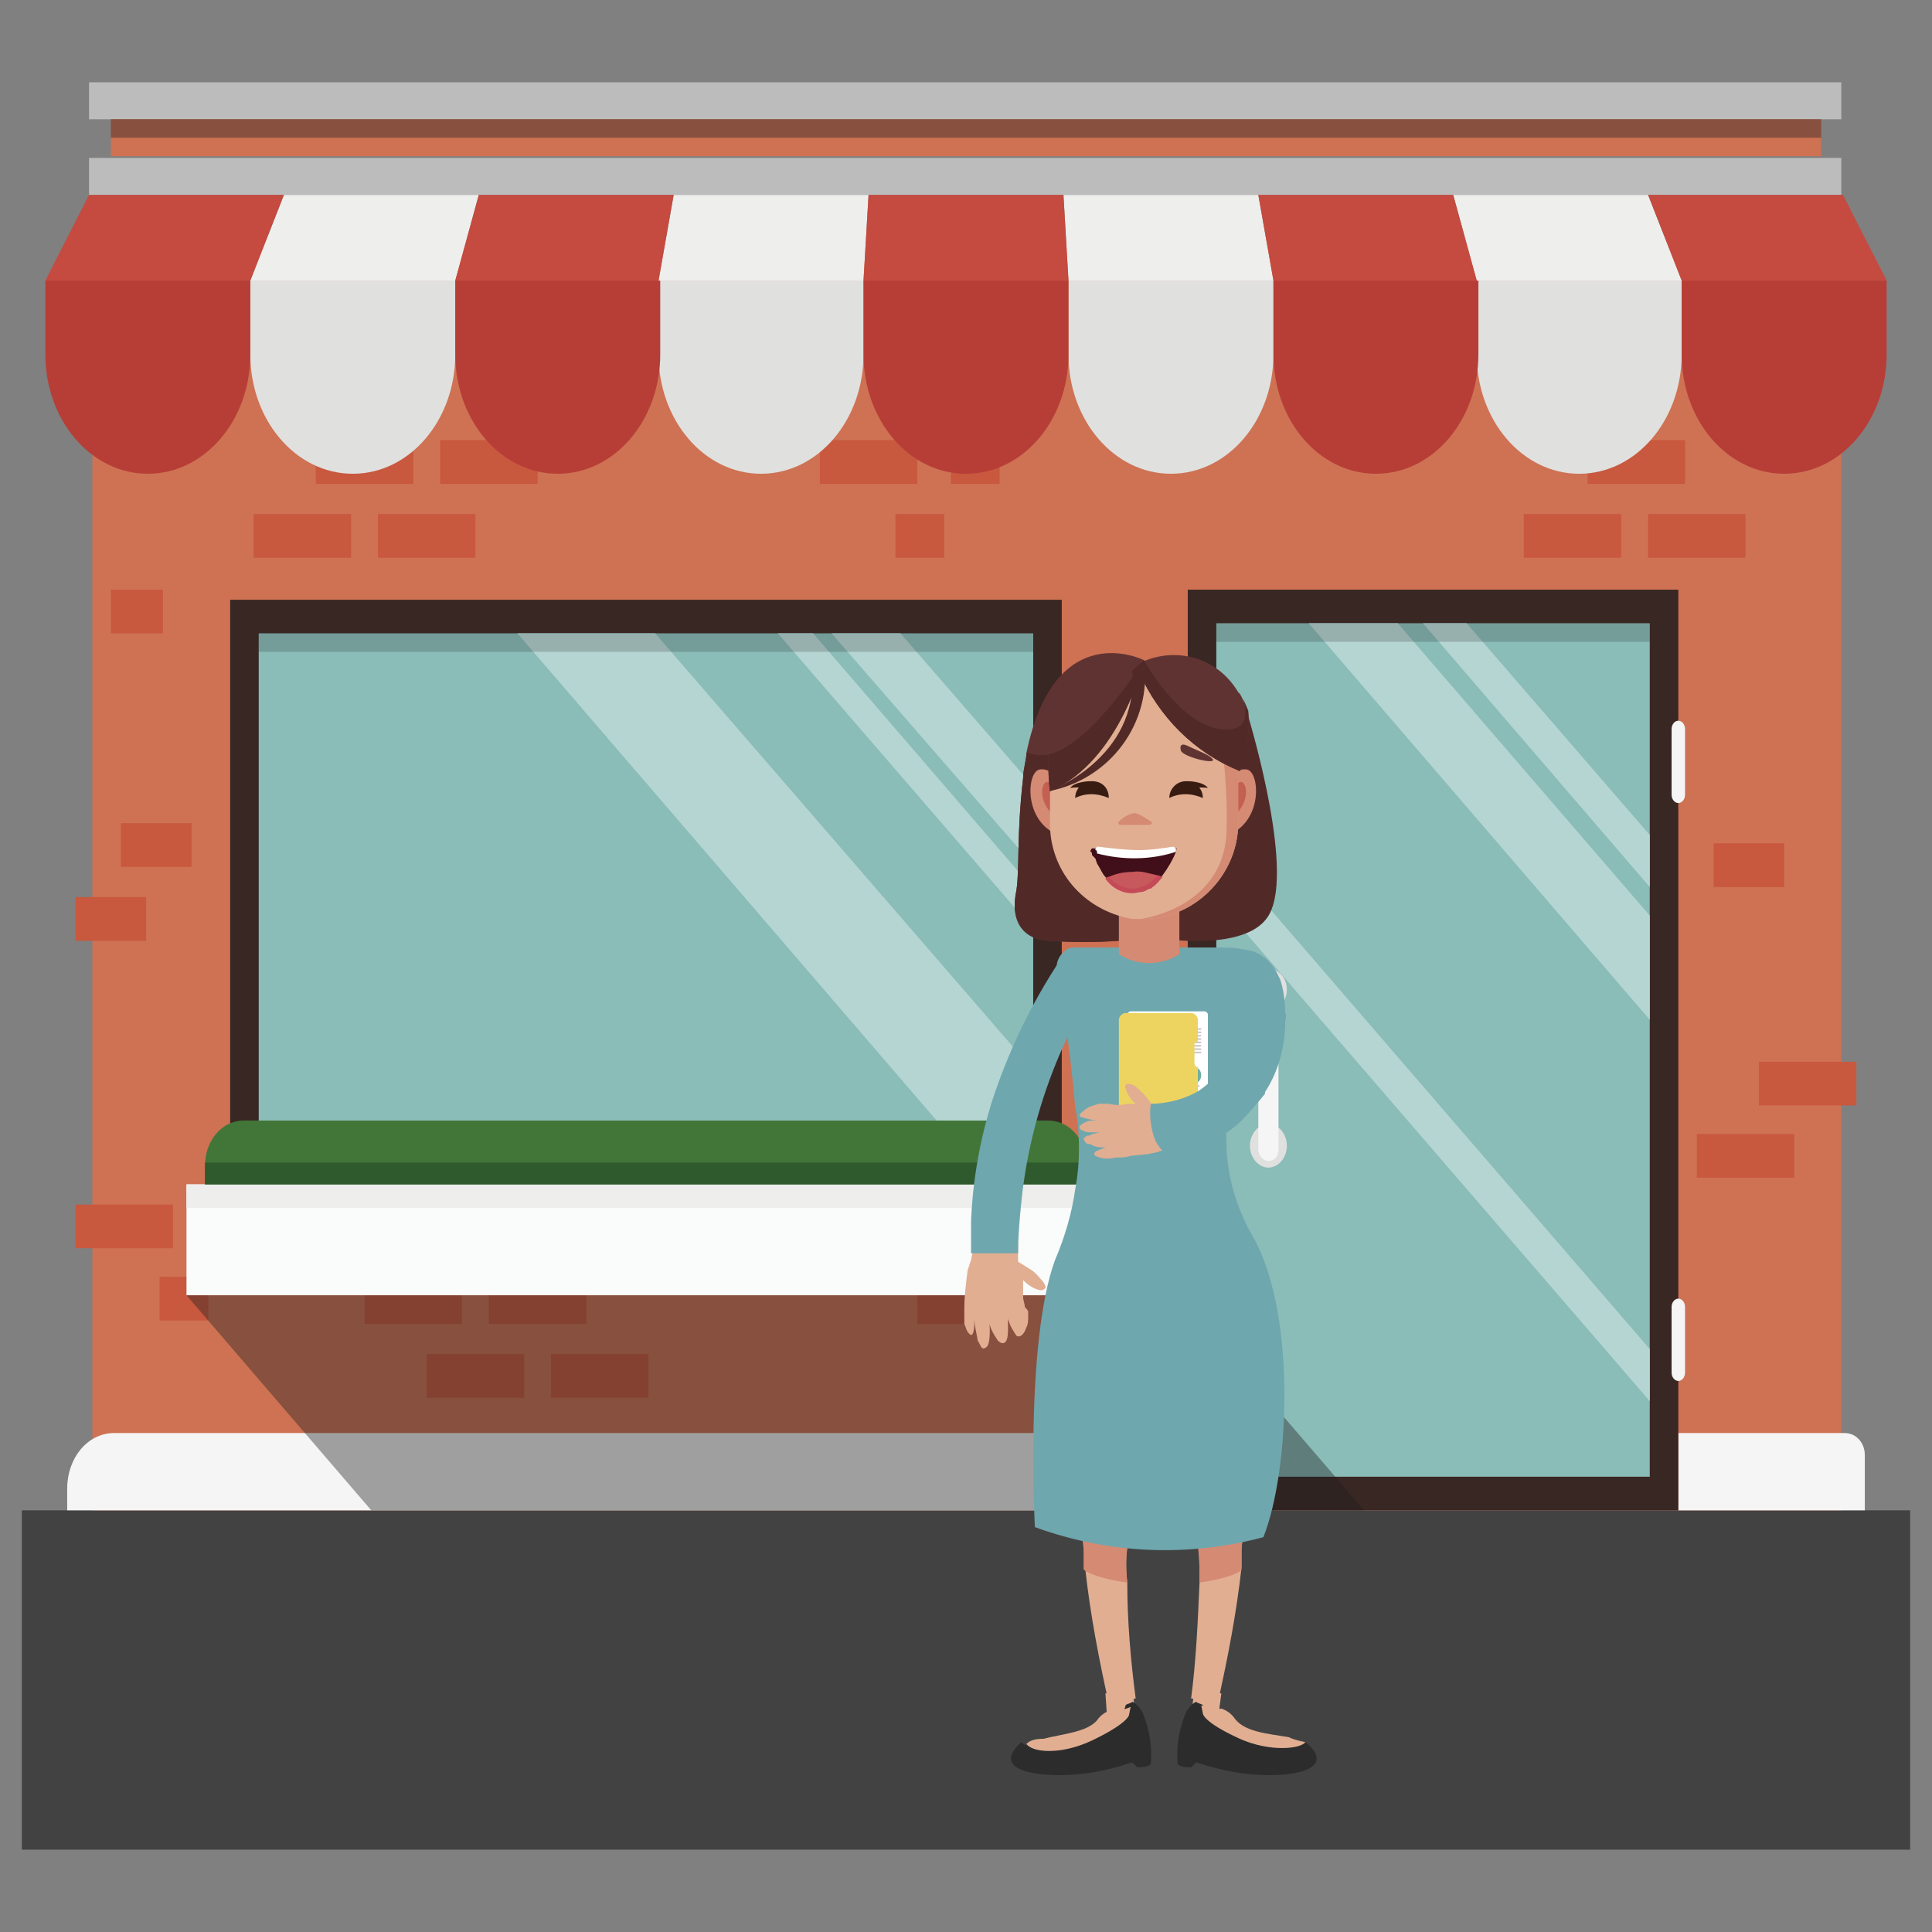 <?xml version="1.0" encoding="utf-8"?>
<!-- Generator: Adobe Illustrator 23.0.3, SVG Export Plug-In . SVG Version: 6.00 Build 0)  -->
<svg version="1.1" id="Capa_1" xmlns="http://www.w3.org/2000/svg" xmlns:xlink="http://www.w3.org/1999/xlink" x="0px" y="0px"
	 viewBox="0 0 115 115" style="enable-background:new 0 0 115 115;" xml:space="preserve">
<rect x="0" y="0" width="115" height="115" fill="#808080" stroke="none"/>
<style type="text/css">
	.st0{fill:#424242;}
	.st1{fill:#CE7253;}
	.st2{fill:#F5F5F5;}
	.st3{fill:#392723;}
	.st4{fill:#8ABCB8;}
	.st5{fill:#B5D5D2;}
	.st6{opacity:0.2;}
	.st7{clip-path:url(#SVGID_1_);fill:#1F1F1F;}
	.st8{opacity:0.4;}
	.st9{clip-path:url(#SVGID_2_);fill:#1F1F1F;}
	.st10{fill:#E0E0DF;}
	.st11{fill:#BDBCBC;}
	.st12{clip-path:url(#SVGID_3_);fill:#1F1F1F;}
	.st13{fill:#C8583E;}
	.st14{fill:#EEEEED;}
	.st15{fill:#B73E37;}
	.st16{fill:#C54A3F;}
	.st17{clip-path:url(#SVGID_4_);fill:#1F1F1F;}
	.st18{fill:#FAFBFB;}
	.st19{fill:#427639;}
	.st20{fill:#2F5A2D;}
	.st21{clip-path:url(#SVGID_5_);fill:#1F1F1F;}
	.st22{fill:#E1AE92;}
	.st23{fill:#D58A73;}
	.st24{fill:#2C2C2D;}
	.st25{fill:#6FA7AE;}
	.st26{fill:#603333;}
	.st27{fill:#512A28;}
	.st28{fill:#C36052;}
	.st29{fill:#400F1A;}
	.st30{fill:#C7585B;}
	.st31{fill:#C44A58;}
	.st32{fill:#FFFFFF;}
	.st33{fill:#381C12;}
	.st34{fill:#CCCACA;}
	.st35{fill:#71AFA0;}
	.st36{fill:#EDD460;}
</style>
<g>
	<g>
		<rect x="1.3" y="89.9" class="st0" width="112.4" height="20.2"/>
		<rect x="5.5" y="14.2" class="st1" width="104.1" height="75.7"/>
		<path class="st2" d="M109.8,85.3h-9.9v4.6H111v-3.3C111,85.9,110.5,85.3,109.8,85.3"/>
		<rect x="70.7" y="35.1" class="st3" width="29.2" height="54.8"/>
		<rect x="72.4" y="37.1" class="st4" width="25.8" height="50.8"/>
		<polygon class="st5" points="98.2,49.7 98.2,52.8 84.7,37.1 87.3,37.1 		"/>
		<polygon class="st5" points="98.2,80.3 98.2,83.4 72.4,53.5 72.4,50.4 		"/>
		<polygon class="st5" points="98.2,54.5 98.2,60.7 77.9,37.1 83.2,37.1 		"/>
		<g class="st6">
			<g>
				<defs>
					<rect id="SVGID_11_" x="72.4" y="37.1" width="25.8" height="1.1"/>
				</defs>
				<clipPath id="SVGID_1_">
					<use xlink:href="#SVGID_11_"  style="overflow:visible;"/>
				</clipPath>
				<rect x="72.4" y="37.1" class="st7" width="25.8" height="1.1"/>
			</g>
		</g>
		<g class="st8">
			<g>
				<defs>
					<rect id="SVGID_13_" x="70.7" y="77.7" width="10.5" height="12.2"/>
				</defs>
				<clipPath id="SVGID_2_">
					<use xlink:href="#SVGID_13_"  style="overflow:visible;"/>
				</clipPath>
				<polygon class="st9" points="70.7,77.7 70.7,89.9 81.2,89.9 				"/>
			</g>
		</g>
		<path class="st10" d="M76.6,58.9c0,0.7-0.5,1.3-1.1,1.3c-0.6,0-1.1-0.6-1.1-1.3c0-0.7,0.5-1.3,1.1-1.3
			C76.1,57.7,76.6,58.2,76.6,58.9"/>
		<path class="st10" d="M76.6,68.2c0,0.7-0.5,1.3-1.1,1.3c-0.6,0-1.1-0.6-1.1-1.3c0-0.7,0.5-1.3,1.1-1.3
			C76.1,66.9,76.6,67.5,76.6,68.2"/>
		<path class="st2" d="M75.5,57.9c-0.4,0-0.6,0.3-0.6,0.7v9.8c0,0.4,0.3,0.7,0.6,0.7c0.4,0,0.6-0.3,0.6-0.7v-9.8
			C76.2,58.3,75.9,57.9,75.5,57.9"/>
		<path class="st2" d="M70.7,85.3H6.8c-1.6,0-2.8,1.5-2.8,3.3v1.3h66.6V85.3z"/>
		<rect x="5.3" y="9.4" class="st11" width="104.3" height="2.2"/>
		<rect x="5.3" y="4.9" class="st11" width="104.3" height="2.2"/>
		<rect x="6.6" y="7.1" class="st1" width="101.8" height="2.2"/>
		<g class="st8">
			<g>
				<defs>
					<rect id="SVGID_15_" x="6.6" y="7.1" width="101.8" height="1.1"/>
				</defs>
				<clipPath id="SVGID_3_">
					<use xlink:href="#SVGID_15_"  style="overflow:visible;"/>
				</clipPath>
				<rect x="6.6" y="7.1" class="st12" width="101.8" height="1.1"/>
			</g>
		</g>
		<rect x="90.7" y="30.6" class="st13" width="5.8" height="2.6"/>
		<rect x="98.1" y="30.6" class="st13" width="5.8" height="2.6"/>
		<rect x="94.5" y="26.2" class="st13" width="5.8" height="2.6"/>
		<rect x="101" y="67.5" class="st13" width="5.8" height="2.6"/>
		<rect x="104.7" y="63.2" class="st13" width="5.8" height="2.6"/>
		<rect x="15.1" y="30.6" class="st13" width="5.8" height="2.6"/>
		<rect x="22.5" y="30.6" class="st13" width="5.8" height="2.6"/>
		<rect x="18.8" y="26.2" class="st13" width="5.8" height="2.6"/>
		<rect x="26.2" y="26.2" class="st13" width="5.8" height="2.6"/>
		<rect x="32.8" y="80.6" class="st13" width="5.8" height="2.6"/>
		<rect x="54.6" y="76.2" class="st13" width="5.8" height="2.6"/>
		<rect x="25.4" y="80.6" class="st13" width="5.8" height="2.6"/>
		<rect x="29.1" y="76.2" class="st13" width="5.8" height="2.6"/>
		<rect x="21.7" y="76.2" class="st13" width="5.8" height="2.6"/>
		<rect x="4.5" y="53.4" class="st13" width="4.2" height="2.6"/>
		<rect x="7.2" y="49" class="st13" width="4.2" height="2.6"/>
		<path class="st2" d="M99.9,42.9c-0.2,0-0.4,0.2-0.4,0.5v3.9c0,0.3,0.2,0.5,0.4,0.5c0.2,0,0.4-0.2,0.4-0.5v-3.9
			C100.3,43.1,100.1,42.9,99.9,42.9"/>
		<path class="st2" d="M99.9,77.3c-0.2,0-0.4,0.2-0.4,0.5v3.9c0,0.3,0.2,0.5,0.4,0.5c0.2,0,0.4-0.2,0.4-0.5v-3.9
			C100.3,77.5,100.1,77.3,99.9,77.3"/>
		<rect x="53.3" y="30.6" class="st13" width="2.9" height="2.6"/>
		<rect x="56.6" y="26.2" class="st13" width="2.9" height="2.6"/>
		<rect x="48.8" y="26.2" class="st13" width="5.8" height="2.6"/>
		<rect x="9.5" y="76" class="st13" width="2.9" height="2.6"/>
		<rect x="4.5" y="71.7" class="st13" width="5.8" height="2.6"/>
		<rect x="102" y="50.2" class="st13" width="4.2" height="2.6"/>
		<rect x="63.2" y="42" class="st13" width="2.9" height="2.6"/>
		<rect x="64.7" y="45.8" class="st13" width="2.9" height="2.6"/>
		<path class="st10" d="M14.9,21.1c0,3.9,2.7,7.1,6.1,7.1c3.4,0,6.1-3.2,6.1-7.1v-4.4H14.9V21.1z"/>
		<path class="st10" d="M39.2,21.1c0,3.9,2.7,7.1,6.1,7.1h0c3.4,0,6.1-3.2,6.1-7.1v-4.4H39.2V21.1z"/>
		<path class="st10" d="M63.6,21.1c0,3.9,2.7,7.1,6.1,7.1c3.4,0,6.1-3.2,6.1-7.1v-4.4H63.6V21.1z"/>
		<path class="st10" d="M87.9,16.7v4.4c0,3.9,2.7,7.1,6.1,7.1c3.4,0,6.1-3.2,6.1-7.1v-4.4H87.9z"/>
		<polygon class="st14" points="14.9,16.7 27.1,16.7 28.5,11.6 16.9,11.6 		"/>
		<polygon class="st14" points="39.2,16.7 51.4,16.7 51.7,11.6 40.1,11.6 		"/>
		<polygon class="st14" points="63.3,11.6 63.6,16.7 75.8,16.7 74.9,11.6 		"/>
		<polygon class="st14" points="98.1,11.6 86.5,11.6 87.9,16.7 100.1,16.7 		"/>
		<path class="st15" d="M2.7,21.1c0,3.9,2.7,7.1,6.1,7.1c3.4,0,6.1-3.2,6.1-7.1v-4.4H2.7V21.1z"/>
		<path class="st15" d="M27.1,21.1c0,3.9,2.7,7.1,6.1,7.1c3.4,0,6.1-3.2,6.1-7.1v-4.4H27.1V21.1z"/>
		<path class="st15" d="M51.4,21.1c0,3.9,2.7,7.1,6.1,7.1s6.1-3.2,6.1-7.1v-4.4H51.4V21.1z"/>
		<path class="st15" d="M75.8,21.1c0,3.9,2.7,7.1,6.1,7.1c3.4,0,6.1-3.2,6.1-7.1v-4.4H75.8V21.1z"/>
		<path class="st15" d="M100.1,16.7v4.4c0,3.9,2.7,7.1,6.1,7.1c3.4,0,6.1-3.2,6.1-7.1v-4.4H100.1z"/>
		<polygon class="st16" points="2.7,16.7 14.9,16.7 16.9,11.6 5.3,11.6 		"/>
		<polygon class="st16" points="27.1,16.7 39.2,16.7 40.1,11.6 28.5,11.6 		"/>
		<polygon class="st16" points="51.7,11.6 51.4,16.7 63.6,16.7 63.3,11.6 		"/>
		<polygon class="st16" points="74.9,11.6 75.8,16.7 87.9,16.7 86.5,11.6 		"/>
		<polygon class="st16" points="109.7,11.6 98.1,11.6 100.1,16.7 112.3,16.7 		"/>
		<rect x="6.6" y="35.1" class="st13" width="3.1" height="2.6"/>
		<rect x="13.7" y="35.7" class="st3" width="49.5" height="34.8"/>
		<rect x="15.4" y="37.7" class="st4" width="46.1" height="30.8"/>
		<polygon class="st5" points="61.5,46.8 61.5,51.5 49.5,37.7 53.6,37.7 		"/>
		<polygon class="st5" points="61.5,52.9 61.5,55.3 46.3,37.7 48.4,37.7 		"/>
		<polygon class="st5" points="61.5,63.7 61.5,68.5 57.3,68.5 30.8,37.7 39,37.7 		"/>
		<g class="st6">
			<g>
				<defs>
					<rect id="SVGID_17_" x="15.4" y="37.7" width="46.1" height="1.1"/>
				</defs>
				<clipPath id="SVGID_4_">
					<use xlink:href="#SVGID_17_"  style="overflow:visible;"/>
				</clipPath>
				<rect x="15.4" y="37.7" class="st17" width="46.1" height="1.1"/>
			</g>
		</g>
		<rect x="11.1" y="70.5" class="st18" width="54.7" height="6.6"/>
		<path class="st19" d="M62.4,66.7H14.5c-1.3,0-2.3,1.2-2.3,2.7v1.2h52.5v-1.2C64.7,67.9,63.7,66.7,62.4,66.7"/>
		<rect x="11.1" y="70.5" class="st14" width="54.7" height="1.4"/>
		<path class="st20" d="M64.7,69.2H12.2c0,0,0,0.1,0,0.1v1.2h52.5v-1.2C64.7,69.3,64.7,69.2,64.7,69.2"/>
		<g class="st8">
			<g>
				<defs>
					<rect id="SVGID_19_" x="11.1" y="70.5" width="59.6" height="19.4"/>
				</defs>
				<clipPath id="SVGID_5_">
					<use xlink:href="#SVGID_19_"  style="overflow:visible;"/>
				</clipPath>
				<polygon class="st21" points="70.7,76.2 70.7,89.9 22.1,89.9 11.1,77.1 65.8,77.1 65.8,70.5 				"/>
			</g>
		</g>
		<polygon class="st22" points="56.6,82.2 56.6,82.2 56.6,82.2 		"/>
	</g>
	<g>
		<path class="st22" d="M67.1,94.2c0,2.3,0.2,4.6,0.5,6.9l-1.6,0.3c-0.6-2.7-1.1-5.3-1.4-8V93v-0.2v-0.1v-0.1v-0.1
			c0-0.5-0.1-0.9-0.1-0.9l-0.1-1.2C64,86.6,64,82.7,64.3,79l4.1,0.6c-0.7,3.5-1.1,7.1-1.2,10.7v1.4C67,92.4,67,93.3,67.1,94.2"/>
		<path class="st23" d="M67.1,94.2c-1.5-0.2-2.5-0.6-2.6-0.8v-0.5v-0.2v-0.1v-0.1v-0.1c0-0.5-0.1-0.9-0.1-0.9h2.8
			C67,92.4,67,93.3,67.1,94.2"/>
		<polygon class="st22" points="67.4,100.5 67.6,102.2 65.9,102.3 65.8,100.8 		"/>
		<path class="st24" d="M61.9,105.6c1.9,0.2,3.7-0.1,5.5-0.7l0.3,0.3c0.7,0,0.8-0.2,0.8-0.2c0.1-1.1-0.1-2.1-0.5-3.1
			c0,0-0.3-0.5-0.6-0.6c-0.1,0.1-0.3,0.1-0.4,0.2c-0.1,0.5-0.5,0.9-0.9,1.2c-0.5,0.3-0.9,0.6-1.4,0.8c-1.8,0.8-3.6,0.6-3.9,0.2
			C60.1,104.3,59.5,105.3,61.9,105.6"/>
		<path class="st22" d="M61.1,103.8c0.3,0.5,2,0.7,3.9-0.2c2.1-1,2.2-1.5,2.2-1.5l0.1-0.5c-0.4,0.2-0.8,0.2-1.2,0.2
			c-0.3,0.1-0.6,0.3-0.8,0.6c-0.6,0.7-2,0.8-3.2,1.1C61.6,103.5,61.3,103.6,61.1,103.8"/>
		<path class="st22" d="M71.4,94.2c-0.1,2.3-0.2,4.6-0.5,6.9l1.6,0.2c0.6-2.7,1.1-5.3,1.4-8v-0.5v-0.2v-0.1v-0.2
			c0-0.5,0.1-0.9,0.1-0.9c0-0.4,0.1-0.8,0.1-1.2c0.4-3.8,0.4-7.6,0.1-11.4l-4.1,0.6c0.7,3.5,1.1,7.1,1.2,10.7v1.4
			C71.4,92.4,71.4,93.3,71.4,94.2"/>
		<path class="st23" d="M71.4,94.2c1.5-0.2,2.5-0.6,2.5-0.8v-0.5v-0.2v-0.1v-0.2c0-0.5,0.1-0.9,0.1-0.9h-2.8
			C71.4,92.4,71.4,93.3,71.4,94.2"/>
		<polygon class="st22" points="71.1,100.5 70.9,102.2 72.5,102.3 72.7,100.8 		"/>
		<path class="st24" d="M76.7,105.6c-1.9,0.2-3.7-0.1-5.5-0.7l-0.3,0.3c-0.7,0-0.8-0.2-0.8-0.2c-0.1-1.1,0.1-2.1,0.5-3.1
			c0,0,0.3-0.5,0.6-0.6c0.1,0.1,0.3,0.1,0.4,0.2c0.1,0.5,0.4,0.9,0.9,1.2c0.5,0.3,0.9,0.6,1.4,0.8c1.8,0.8,3.6,0.6,3.8,0.2
			C78.5,104.3,79,105.3,76.7,105.6"/>
		<path class="st22" d="M76.7,103.4c-1.2-0.2-2.6-0.3-3.2-1.1c-0.2-0.3-0.5-0.5-0.8-0.6c-0.4,0.1-0.8,0-1.2-0.2l0.1,0.5
			c0,0,0,0.5,2.2,1.5c1.8,0.8,3.6,0.6,3.9,0.2C77.2,103.6,76.9,103.5,76.7,103.4"/>
		<path class="st25" d="M75.2,91.5c-4.5,1.2-9.2,1-13.6-0.6c0,0-0.6-11,1.2-15.9c0.6-1.4,1-2.8,1.2-4.2c0.3-1.6,0.3-3.3,0-4.9
			c-0.2-2.3-0.5-4.8-1.1-8.4c0-0.3,0.2-0.7,0.5-0.9l0.1-0.1c0.2-0.1,0.3-0.1,0.5-0.1h8.8c0.2,0,0.3,0.1,0.5,0.1
			c0.3,0.2,0.6,0.6,0.6,1c-0.3,1.8-0.5,3.3-0.7,4.7C73,64.1,72.9,66,73,67.9c0,1.9,0.5,3.7,1.4,5.4C77.2,77.8,76.8,87.5,75.2,91.5"
			/>
		<path class="st26" d="M68.1,39.3l-1.2,13.1L66.6,56c-1.4,0.1-2.8,0.1-4.1,0c-1,0-2.5-0.6-2-3c0.2-1.3,0-3.2,0.4-6.7
			c0-0.5,0.2-1.1,0.2-1.5C62.8,36.6,68.1,39.3,68.1,39.3"/>
		<path class="st27" d="M66.9,52.4L66.6,56c-1.4,0.1-2.8,0.1-4.1,0c-1,0-2.5-0.6-2-3c0.2-1.3,0-3.2,0.4-6.7c0-0.5,0.2-1.1,0.2-1.5
			c0.6,0.2,1.3,0.2,1.9,0C66,45.2,66.8,49,66.9,52.4"/>
		<path class="st27" d="M74.2,42.3c0,0,2.7,8.7,1.5,11.8c-1.1,3.1-8.3,1.5-8.3,1.5S72.3,46.2,74.2,42.3"/>
		<path class="st23" d="M73.1,46.6c0,0,0.3-0.9,1.1-0.8c0.8,0.1,1,3.1-1.1,3.9V46.6z"/>
		<path class="st28" d="M73.1,47.3c0,0,0.6-1,0.9-0.7c0.3,0.3,0.3,1.5-0.9,2.2V47.3z"/>
		<path class="st23" d="M63,46.6c0,0-0.3-0.9-1.1-0.8c-0.8,0.1-1,3.1,1.1,3.9V46.6z"/>
		<path class="st28" d="M63.1,47.3c0,0-0.6-1-0.9-0.7c-0.3,0.3-0.3,1.5,0.9,2.2V47.3z"/>
		<path class="st23" d="M66.6,56.8c1.1,0.7,2.5,0.7,3.6,0v-2.9h-3.6V56.8z"/>
		<path class="st22" d="M73.7,45.2v3.6c0.1,3.1-2.4,5.8-5.5,5.9h-0.3h-0.3h-0.2c-2.9-0.5-5-2.9-4.9-5.9v-3.6c0-1,0.3-2,0.7-2.9
			c0.2-0.5,0.6-0.8,0.9-1.2c1.1-1.1,2.5-1.7,4-1.6c1.5,0,2.9,0.6,4,1.7l0.1,0.1c0.5,0.5,0.8,1.1,1.1,1.7
			C73.6,43.7,73.7,44.4,73.7,45.2"/>
		<path class="st23" d="M73.7,45.2v3.6c0.1,3.1-2.4,5.8-5.5,5.9h-0.3c0,0,4.8-0.6,5.1-5c0.1-2.9-0.2-5.8-0.9-8.6l0.1,0.1
			c0.5,0.5,0.8,1.1,1.1,1.7C73.6,43.7,73.7,44.4,73.7,45.2"/>
		<path class="st26" d="M70.3,44.7c-0.1-0.3,0-0.5,0.4-0.3c0.4,0.2,1.2,0.5,1.4,0.7C72.7,45.6,70.5,45.1,70.3,44.7"/>
		<path class="st23" d="M68.4,49.1c0.2,0,0.2-0.2,0.1-0.2c-0.3-0.2-0.6-0.4-0.9-0.5c-0.3,0-0.7,0.2-1,0.5c-0.1,0.1,0,0.2,0.1,0.2
			H68.4z"/>
		<path class="st29" d="M70,50.6v0.1c-0.2,0.5-0.5,1-0.8,1.4c-0.2,0.2-0.3,0.4-0.6,0.6c-0.1,0.1-0.1,0.1-0.2,0.1
			c-0.2,0.1-0.3,0.2-0.6,0.2c-0.7,0.2-1.5-0.1-2-0.8c-0.2-0.2-0.3-0.5-0.5-0.8l-0.1-0.3l-0.2-0.2c0-0.1,0-0.2-0.1-0.2
			c0-0.1,0.1-0.2,0.1-0.2h0.1c0.8,0.1,1.6,0.2,2.4,0.2c0.7,0,1.4-0.1,2.2-0.2C70,50.4,70.1,50.5,70,50.6L70,50.6z"/>
		<path class="st30" d="M69.2,52.2c-0.2,0.2-0.3,0.4-0.6,0.6c-0.1,0.1-0.1,0.1-0.2,0.1c-0.2,0.1-0.3,0.2-0.6,0.2
			c-0.7,0.2-1.5-0.1-2-0.8c0.1-0.1,0.1-0.1,0.2-0.1c0.4-0.2,0.9-0.3,1.4-0.3c0.5-0.1,1,0.1,1.5,0.2L69.2,52.2z"/>
		<path class="st31" d="M69.2,52.2c-0.2,0.2-0.3,0.4-0.6,0.6c-0.1,0.1-0.1,0.1-0.2,0.1c-0.2,0.1-0.3,0.2-0.6,0.2
			c-0.7,0.2-1.5-0.1-2-0.8c0.1-0.1,0.1-0.1,0.2-0.1c0.4,0.5,1,0.7,1.5,0.7c0.6-0.1,1-0.3,1.4-0.8L69.2,52.2z"/>
		<path class="st32" d="M70,50.6v0.1c-1.5,0.5-3.2,0.5-4.7,0.1c0-0.1,0-0.2-0.1-0.2c0-0.1,0.1-0.2,0.1-0.2h0.1
			c0.8,0.1,1.6,0.2,2.4,0.2c0.7,0,1.4-0.1,2-0.2c0.1,0,0.2,0.1,0.2,0.1L70,50.6z"/>
		<path class="st26" d="M73.8,45.9c-2.7-1.1-4.8-3.2-6-5.9c-0.1-0.3-0.2-0.4-0.2-0.4c2.1-1.2,4.8-0.6,6.1,1.6l0.1,0.1
			c0.2,0.3,0.3,0.7,0.5,1.1C74.4,43.6,74.2,44.7,73.8,45.9"/>
		<path class="st26" d="M68.1,39.3c0,0-1.4,6-5.6,7.8c-0.1-0.7-0.1-1.4-0.1-2.2c-0.1-1.1,0.2-2.3,0.7-3.3
			C64.1,40,64.1,39.2,68.1,39.3"/>
		<path class="st27" d="M68.1,39.3c0.5,3.7-2,7.1-5.7,7.8c0,0,5.4-1.9,5-7.2L68.1,39.3z"/>
		<path class="st33" d="M71.6,47.5c0-0.6-0.5-1-1-1c-0.6,0-1,0.5-1,1C70.2,47.2,70.9,47.2,71.6,47.5"/>
		<path class="st33" d="M70.7,46.5c0,0,0.9,0,1.2,0.4c0,0-0.7-0.1-0.9,0.1L70.7,46.5z"/>
		<path class="st33" d="M64,47.5c0-0.6,0.5-1,1-1c0.6,0,1,0.4,1,1C65.3,47.2,64.6,47.2,64,47.5"/>
		<path class="st33" d="M64.9,46.5c0,0-0.9,0-1.2,0.4c0,0,0.7-0.1,0.9,0.1L64.9,46.5z"/>
		<path class="st27" d="M73.8,45.9c-2.7-1.1-4.8-3.2-6-5.9l0.3-0.7c0,0,2,3.7,4.5,4.1c1.8,0.2,1.6-1,1.4-1.8l0.3,0.7
			C74.4,43.6,74.2,44.8,73.8,45.9"/>
		<path class="st27" d="M68.1,39.3c0,0-1.4,6-5.6,7.8c-0.1-0.7-0.1-1.4-0.1-2.2C64.9,44.4,68.1,39.3,68.1,39.3"/>
		<path class="st22" d="M58,78.5c0,0.3,0,1.2-0.3,0.9c-0.2-0.2-0.2-0.4-0.3-0.6v-0.2v-0.2v-0.5c0-0.8,0.1-1.5,0.2-2.3l0.2-0.6
			l0.1-0.5v-0.3v-0.1V74h2.7v1.1l0.8,0.5c0.3,0.2,0.5,0.5,0.7,0.7c0.1,0.2,0.2,0.3,0.1,0.4c-0.1,0.1-0.2,0.1-0.3,0.1
			c-0.4-0.1-0.7-0.3-1-0.6v0.5v0.5c0,0.2,0.1,0.4,0.1,0.6c0.1,0.1,0.2,0.2,0.2,0.3v0.3c0,0.2,0,0.4-0.1,0.6
			c-0.2,0.6-0.5,0.6-0.6,0.5c-0.2-0.3-0.4-0.6-0.5-1v0.5c0,0.3,0,0.6-0.1,0.8c-0.1,0.2-0.3,0.2-0.5,0c-0.2-0.3-0.4-0.6-0.5-1
			c0,0,0.1,1.2-0.2,1.4c-0.3,0.2-0.3-0.1-0.5-0.4C58.1,79.2,58,78.9,58,78.5"/>
		<path class="st25" d="M65.2,58.8c-0.8,1.2-1.5,2.5-2.1,3.9c-1.2,2.8-2,5.8-2.3,8.8c-0.1,1-0.2,2-0.2,3.1h-2.8v-1.9
			c0.1-2.4,0.5-4.7,1.2-7c1-3.1,2.4-6,4.2-8.7L65.2,58.8z"/>
		<path class="st32" d="M67.3,60.2h4.4c0.1,0,0.2,0.1,0.2,0.2v6.4c0,0.1-0.1,0.2-0.2,0.2h-4.4c-0.1,0-0.2-0.1-0.2-0.2v-6.4
			C67.1,60.3,67.2,60.2,67.3,60.2"/>
		<rect x="67.6" y="61.2" class="st34" width="3.9" height="0.1"/>
		<rect x="67.6" y="61.4" class="st34" width="3.9" height="0.1"/>
		<rect x="67.6" y="61.6" class="st34" width="3.9" height="0.1"/>
		<rect x="67.6" y="61.8" class="st34" width="3.9" height="0.1"/>
		<rect x="67.6" y="62" class="st34" width="3.9" height="0.1"/>
		<rect x="67.6" y="62.2" class="st34" width="3.9" height="0.1"/>
		<rect x="67.6" y="62.4" class="st34" width="3.9" height="0.1"/>
		<rect x="67.6" y="62.6" class="st34" width="3.9" height="0.1"/>
		<path class="st35" d="M71,63.5c0.3,0,0.5,0.2,0.5,0.5c0,0.3-0.2,0.5-0.5,0.5c-0.3,0-0.5-0.2-0.5-0.5C70.5,63.7,70.7,63.5,71,63.5"
			/>
		<rect x="70.8" y="64.6" class="st34" width="0.6" height="0.1"/>
		<path class="st36" d="M67,60.3h3.9c0.2,0,0.4,0.2,0.4,0.4v1.2V62h-0.1c-0.1,0.1-0.1,0.1-0.1,0.2v1.1c0,0.1,0.1,0.2,0.1,0.2h0.1
			v0.1v2.8c0,0.2-0.2,0.4-0.4,0.4H67c-0.2,0-0.4-0.2-0.4-0.4v-5.7C66.6,60.5,66.8,60.3,67,60.3"/>
		<path class="st22" d="M65.8,68.3l-0.5,0.2c-0.2,0.1-0.2,0.2-0.1,0.3c0.4,0.2,0.8,0.2,1.2,0.1c0.3,0,0.6,0,0.9-0.1l1-0.1l0.5-0.1
			l1-0.3c0.1-0.7,0.2-1.2,0.3-1.9c-0.5-0.1-0.9-0.2-1.4-0.4c-0.3-0.6-0.7-1-1.2-1.4c-0.5-0.2-0.6,0-0.5,0.2c0.1,0.3,0.3,0.7,0.6,0.9
			h-0.5c-0.3,0.1-0.7,0.1-1.1,0h-0.3h-0.3l-0.3,0.1l-0.3,0.1c-0.3,0.2-0.4,0.3-0.5,0.4c-0.1,0.1,0,0.2,0.1,0.2
			c0.3,0.1,0.7,0.2,1,0.2h-0.2H65c-0.2,0-0.5,0.1-0.7,0.3c-0.1,0.1,0,0.3,0.2,0.3c0.1,0.1,0.3,0.1,0.4,0.1h0.3h0.3
			c-0.2,0-0.3,0.1-0.5,0.1c-0.1,0.1-0.2,0.1-0.3,0.1c-0.1,0.1-0.2,0.1-0.2,0.2c0,0.1,0.1,0.1,0.1,0.2c0.1,0.1,0.2,0.1,0.3,0.1
			C65.2,68.3,65.5,68.3,65.8,68.3"/>
		<path class="st25" d="M76.5,60.3c0-0.7-0.1-1.4-0.3-2l-0.1-0.2c-0.3-0.7-0.9-1.3-1.6-1.5c-0.5-0.1-1-0.2-1.5-0.2l-0.4,2.8l0.3,3.7
			l0.2-0.1c-0.1,0.2-0.2,0.3-0.2,0.5c-0.1,0.2-0.2,0.4-0.4,0.6c-0.3,0.4-0.7,0.7-1.1,1c-0.8,0.5-1.9,0.8-2.9,0.8
			c-0.1,0.7,0,1.4,0.2,2c0.1,0.3,0.3,0.6,0.5,0.8c1,0,2-0.2,2.9-0.6c0.3-0.1,0.6-0.2,0.8-0.4c0.3-0.2,0.7-0.5,1-0.8
			c0.5-0.5,1-1.1,1.4-1.6v-0.1c0.4-0.6,0.7-1.3,0.9-2c0.2-0.7,0.3-1.5,0.3-2.2C76.6,60.4,76.5,60.3,76.5,60.3"/>
	</g>
</g>
</svg>
